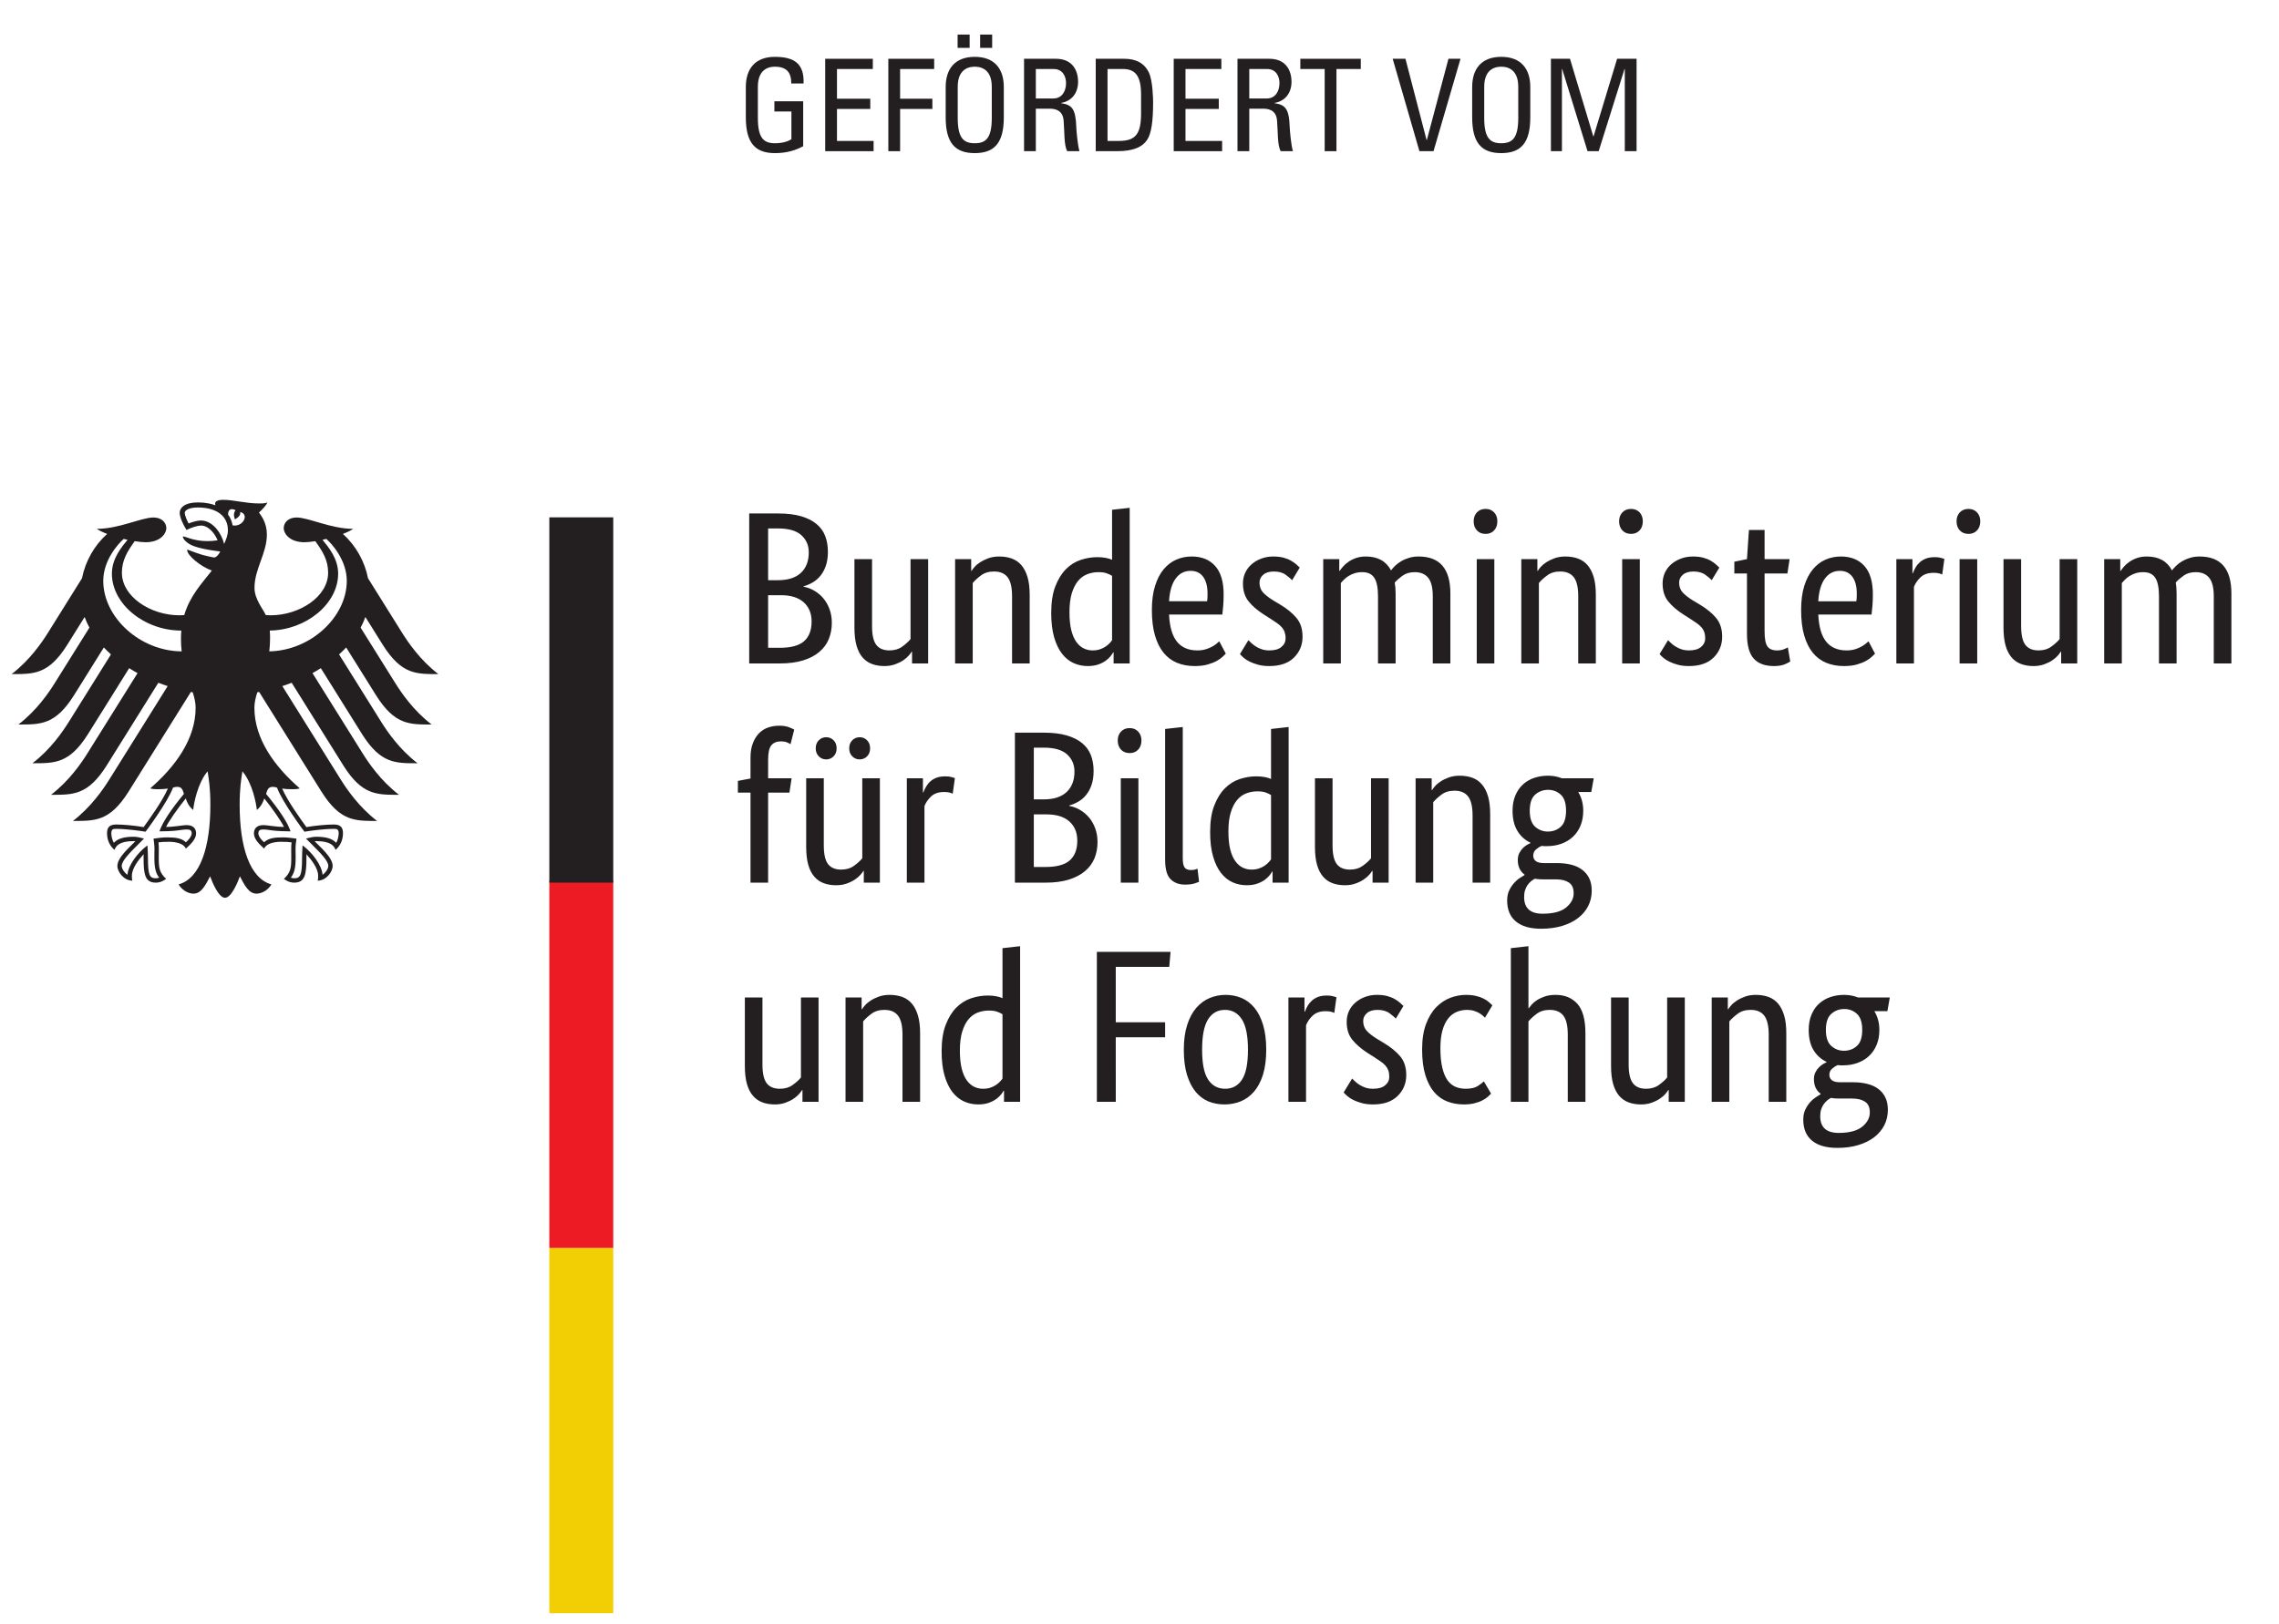 <?xml version="1.0" encoding="UTF-8" standalone="no"?>
<!-- Created with Inkscape (http://www.inkscape.org/) -->

<svg
   width="54.511mm"
   height="38.859mm"
   viewBox="0 0 54.511 38.859"
   version="1.1"
   id="svg1402"
   xml:space="preserve"
   inkscape:version="1.2.2 (b0a8486, 2022-12-01)"
   sodipodi:docname="bmbf-sponsor-logo_de.svg"
   xmlns:inkscape="http://www.inkscape.org/namespaces/inkscape"
   xmlns:sodipodi="http://sodipodi.sourceforge.net/DTD/sodipodi-0.dtd"
   xmlns="http://www.w3.org/2000/svg"
   xmlns:svg="http://www.w3.org/2000/svg"><sodipodi:namedview
     id="namedview1404"
     pagecolor="#ffffff"
     bordercolor="#000000"
     borderopacity="0.25"
     inkscape:showpageshadow="2"
     inkscape:pageopacity="0.0"
     inkscape:pagecheckerboard="0"
     inkscape:deskcolor="#d1d1d1"
     inkscape:document-units="mm"
     showgrid="false"
     inkscape:lockguides="false"
     inkscape:zoom="4.9070375"
     inkscape:cx="113.40855"
     inkscape:cy="67.556035"
     inkscape:window-width="2515"
     inkscape:window-height="1387"
     inkscape:window-x="45"
     inkscape:window-y="25"
     inkscape:window-maximized="1"
     inkscape:current-layer="svg1402" /><defs
     id="defs1399" /><g
     inkscape:label="Ebene 1"
     inkscape:groupmode="layer"
     id="layer1"
     transform="translate(-229.598,-8.789)" /><g
     id="g1533"
     transform="matrix(0.035,0,0,-0.035,-9.598,49.211)"><path
       d="m 1546.86,702.012 c 0,5.156 -1.22,8.808 -3.65,10.984 -2.43,2.188 -5.26,3.281 -8.55,3.281 -3.46,0 -6.46,-1.093 -8.91,-3.281 -2.48,-2.176 -3.72,-5.828 -3.72,-10.984 0,-5.157 1.24,-8.828 3.72,-10.996 2.45,-2.2 5.35,-3.274 8.61,-3.274 3.47,0 6.42,1.074 8.85,3.274 2.43,2.168 3.65,5.839 3.65,10.996 z m -15.91,-46.938 c -2.1,0 -3.91,0.141 -5.5,0.434 -0.9,-0.481 -1.78,-1.074 -2.6,-1.778 -0.85,-0.703 -1.6,-1.542 -2.3,-2.531 -0.71,-0.976 -1.27,-2.168 -1.72,-3.484 -0.45,-1.352 -0.67,-2.91 -0.67,-4.676 0,-7.648 4.2,-11.461 12.64,-11.461 7.24,0 12.56,1.434 16.06,4.25 3.44,2.82 5.19,6.063 5.19,9.727 0,3.457 -1.07,5.91 -3.29,7.363 -2.18,1.437 -5.08,2.156 -8.76,2.156 z m 33.12,59.719 h -8.91 c 2.28,-3.77 3.41,-8.016 3.41,-12.781 0,-3.782 -0.6,-7.16 -1.84,-10.188 -1.25,-3.027 -2.98,-5.578 -5.2,-7.644 -2.24,-2.102 -4.86,-3.672 -7.88,-4.758 -3.01,-1.094 -6.26,-1.649 -9.73,-1.649 -0.7,0 -1.34,0 -1.94,0 -0.6,0 -1.23,0.067 -1.91,0.172 -1.22,-0.523 -2.44,-1.297 -3.73,-2.398 -1.28,-1.074 -1.93,-2.512 -1.93,-4.289 0,-1.492 0.56,-2.688 1.7,-3.66 1.14,-0.91 3,-1.399 5.58,-1.399 h 9.05 c 3.37,0 6.51,-0.34 9.37,-1.054 2.87,-0.665 5.37,-1.766 7.52,-3.321 2.12,-1.531 3.78,-3.484 4.96,-5.859 1.19,-2.395 1.8,-5.266 1.8,-8.621 0,-3.864 -0.83,-7.383 -2.45,-10.555 -1.65,-3.18 -3.95,-5.879 -6.92,-8.187 -2.97,-2.25 -6.58,-4.051 -10.85,-5.34 -4.27,-1.282 -9.01,-1.922 -14.25,-1.922 -7.64,0 -13.44,1.672 -17.4,4.988 -3.97,3.293 -5.94,8.07 -5.94,14.313 0,2.668 0.46,4.992 1.4,6.918 0.93,1.929 2.06,3.613 3.35,5.054 1.28,1.45 2.61,2.571 3.93,3.418 1.34,0.824 2.41,1.528 3.19,1.996 v 0.313 c -3.07,2.273 -4.59,5.586 -4.59,9.949 0,1.875 0.36,3.508 1.12,4.902 0.73,1.379 1.58,2.5 2.52,3.411 0.93,0.886 1.88,1.609 2.82,2.156 0.95,0.539 1.66,0.918 2.14,1.101 v 0.305 c -3.65,1.68 -6.59,4.336 -8.84,7.941 -2.21,3.614 -3.33,8.25 -3.33,13.907 0,3.965 0.65,7.461 1.94,10.468 1.28,3.028 3,5.536 5.19,7.508 2.2,1.973 4.74,3.457 7.66,4.453 2.92,0.989 6.07,1.497 9.41,1.497 3.41,0 6.56,-0.61 9.51,-1.782 h 21.71 z m -81.11,-61.953 v 45.906 c 0,6.035 -1.04,10.371 -3.05,13 -2.03,2.625 -5.12,3.938 -9.28,3.938 -3.58,0 -6.55,-0.891 -8.93,-2.688 -2.38,-1.777 -4.25,-3.508 -5.66,-5.195 V 652.84 H 1444 v 71.316 h 11.01 v -8.035 h 0.31 c 0.28,0.606 0.93,1.465 1.94,2.598 0.96,1.152 2.27,2.234 3.85,3.269 1.6,1.047 3.46,1.965 5.65,2.754 2.18,0.805 4.66,1.196 7.43,1.196 3.17,0 6.04,-0.481 8.62,-1.411 2.57,-0.945 4.75,-2.468 6.55,-4.539 1.75,-2.082 3.15,-4.785 4.15,-8.105 0.98,-3.313 1.47,-7.403 1.47,-12.266 V 652.84 Z m -57.35,0 h -10.99 v 8.019 h -0.32 c -0.3,-0.586 -0.94,-1.464 -1.93,-2.589 -0.98,-1.161 -2.24,-2.239 -3.8,-3.274 -1.53,-1.043 -3.37,-1.969 -5.57,-2.754 -2.17,-0.797 -4.6,-1.199 -7.27,-1.199 -3.18,0 -6,0.469 -8.55,1.426 -2.51,0.949 -4.7,2.453 -6.47,4.531 -1.76,2.09 -3.13,4.777 -4.08,8.074 -0.95,3.324 -1.41,7.406 -1.41,12.258 v 46.824 h 12.03 V 678.23 c 0,-5.957 0.98,-10.164 2.9,-12.683 1.94,-2.52 4.95,-3.789 8.99,-3.789 3.48,0 6.41,0.855 8.77,2.597 2.38,1.727 4.27,3.407 5.64,5.106 v 54.695 h 12.06 z m -79.97,0 v 45.906 c 0,6.035 -1,10.371 -3.02,13 -2.05,2.625 -5.15,3.938 -9.3,3.938 -3.57,0 -6.52,-0.891 -8.93,-2.688 -2.35,-1.777 -4.23,-3.508 -5.63,-5.195 V 652.84 h -12.03 v 105.039 l 12.03,1.34 v -42.356 h 0.29 c 0.41,0.598 1.03,1.399 1.88,2.383 0.83,0.988 1.99,1.984 3.46,2.957 1.5,0.996 3.32,1.867 5.43,2.617 2.15,0.754 4.64,1.118 7.52,1.118 6.24,0 11.19,-2.036 14.85,-6.094 3.67,-4.082 5.51,-10.813 5.51,-20.227 V 652.84 Z m -56.6,57.48 c -0.28,0.293 -0.76,0.762 -1.4,1.36 -0.64,0.574 -1.46,1.179 -2.46,1.765 -1,0.586 -2.17,1.125 -3.58,1.563 -1.37,0.437 -2.96,0.676 -4.73,0.676 -2.59,0 -4.99,-0.481 -7.2,-1.407 -2.24,-0.949 -4.18,-2.461 -5.81,-4.543 -1.64,-2.089 -2.92,-4.773 -3.87,-8.093 -0.94,-3.332 -1.4,-7.356 -1.4,-12.114 0,-5.25 0.41,-9.668 1.26,-13.211 0.83,-3.574 2.01,-6.425 3.49,-8.574 1.47,-2.109 3.29,-3.633 5.42,-4.582 2.14,-0.926 4.47,-1.402 7.05,-1.402 3.68,0 6.47,0.625 8.4,1.914 1.93,1.289 3.31,2.344 4.09,3.133 l 4.89,-8.34 c -0.48,-0.586 -1.21,-1.309 -2.15,-2.149 -0.92,-0.832 -2.13,-1.648 -3.64,-2.429 -1.47,-0.801 -3.29,-1.465 -5.41,-2.016 -2.14,-0.547 -4.6,-0.828 -7.35,-0.828 -3.99,0 -7.69,0.645 -11.14,1.941 -3.48,1.282 -6.5,3.403 -9.09,6.379 -2.56,2.981 -4.59,6.836 -6.06,11.575 -1.49,4.753 -2.26,10.664 -2.26,17.671 0,6.868 0.9,12.649 2.68,17.407 1.8,4.754 4.12,8.601 6.99,11.531 2.87,2.898 6.08,5.039 9.57,6.379 3.55,1.328 7.09,2.012 10.63,2.012 2.68,0 5.04,-0.254 7.07,-0.754 2.03,-0.489 3.75,-1.114 5.19,-1.856 1.47,-0.742 2.63,-1.531 3.57,-2.375 0.94,-0.84 1.71,-1.558 2.31,-2.156 z m -60.91,-0.586 c -0.8,0.879 -2.21,2.11 -4.31,3.645 -2.07,1.543 -4.82,2.305 -8.17,2.305 -3.18,0 -5.6,-0.743 -7.3,-2.239 -1.66,-1.472 -2.52,-3.261 -2.52,-5.34 0,-2.675 0.78,-4.882 2.31,-6.613 1.55,-1.75 3.88,-3.586 7.06,-5.566 l 4.45,-2.696 c 4.85,-2.863 8.67,-5.964 11.46,-9.265 2.76,-3.32 4.15,-7.602 4.15,-12.856 0,-5.632 -1.96,-10.398 -5.88,-14.273 -3.9,-3.852 -9.54,-5.793 -16.86,-5.793 -2.85,0 -5.4,0.305 -7.56,0.898 -2.2,0.606 -4.08,1.282 -5.72,2.082 -1.64,0.79 -3.01,1.668 -4.1,2.606 -1.09,0.957 -1.99,1.789 -2.67,2.598 l 5.8,9.503 c 0.58,-0.597 1.31,-1.289 2.15,-2.062 0.83,-0.809 1.86,-1.594 3.05,-2.313 1.18,-0.746 2.53,-1.359 4,-1.867 1.48,-0.508 3.23,-0.73 5.19,-0.73 3.58,0 6.3,0.769 8.19,2.371 1.89,1.57 2.81,3.484 2.81,5.793 0,1.668 -0.22,3.133 -0.66,4.383 -0.45,1.222 -1.12,2.343 -2,3.332 -0.87,0.984 -2,1.941 -3.28,2.82 -1.27,0.898 -2.76,1.875 -4.46,2.969 l -4.45,2.82 c -4.45,2.895 -7.93,5.902 -10.47,9.074 -2.54,3.172 -3.78,7.227 -3.78,12.188 0,2.676 0.51,5.129 1.55,7.363 1.04,2.207 2.49,4.152 4.38,5.789 1.88,1.645 4.08,2.922 6.61,3.867 2.53,0.93 5.22,1.411 8.1,1.411 2.77,0 5.15,-0.278 7.12,-0.825 2,-0.535 3.7,-1.238 5.14,-2.078 1.43,-0.847 2.62,-1.687 3.58,-2.539 0.92,-0.82 1.68,-1.562 2.29,-2.148 z m -42.05,3.868 c -0.3,0.195 -0.93,0.429 -1.93,0.753 -1.01,0.282 -2.34,0.438 -4.02,0.438 -3.75,0 -6.71,-1.023 -8.83,-3.047 -2.14,-2.031 -3.64,-4.238 -4.53,-6.609 V 652.84 h -12.04 v 71.316 h 10.98 v -9.676 h 0.31 c 0.49,1.399 1.12,2.754 1.93,4.09 0.79,1.34 1.79,2.539 2.96,3.559 1.21,1.055 2.61,1.875 4.24,2.469 1.64,0.586 3.59,0.898 5.89,0.898 1.66,0 3.04,-0.168 4.09,-0.461 1.03,-0.293 1.82,-0.535 2.43,-0.73 z m -59,-25.118 c 0,9.512 -1.38,16.418 -4.16,20.723 -2.76,4.316 -6.64,6.477 -11.58,6.477 -4.95,0 -8.8,-2.161 -11.53,-6.477 -2.72,-4.305 -4.07,-11.211 -4.07,-20.723 0,-9.511 1.37,-16.347 4.15,-20.488 2.78,-4.16 6.65,-6.238 11.6,-6.238 4.95,0 8.78,2.078 11.5,6.238 2.73,4.141 4.09,10.977 4.09,20.488 z m -43.83,0 c 0,6.543 0.77,12.188 2.31,16.946 1.52,4.754 3.61,8.64 6.23,11.648 2.63,3.035 5.65,5.266 9.08,6.692 3.41,1.433 7.05,2.168 10.91,2.168 3.96,0 7.63,-0.735 11,-2.168 3.36,-1.426 6.29,-3.657 8.76,-6.692 2.48,-3.008 4.45,-6.894 5.88,-11.648 1.43,-4.758 2.15,-10.403 2.15,-16.946 0,-6.64 -0.74,-12.343 -2.23,-17.089 -1.49,-4.727 -3.54,-8.614 -6.17,-11.653 -2.62,-3.023 -5.68,-5.222 -9.13,-6.621 -3.47,-1.363 -7.14,-2.078 -11,-2.078 -3.96,0 -7.63,0.715 -11,2.078 -3.37,1.399 -6.28,3.598 -8.77,6.621 -2.46,3.039 -4.42,6.887 -5.86,11.582 -1.44,4.692 -2.16,10.422 -2.16,17.16 z m -59.43,-35.644 v 102.519 h 50.36 l -0.88,-10.254 h -36.56 v -37.902 h 33.73 v -10.254 h -33.73 V 652.84 Z m -77.863,8.918 c 1.875,0 3.57,0.222 5.055,0.73 1.488,0.508 2.777,1.121 3.859,1.867 1.09,0.719 2.008,1.504 2.762,2.313 0.73,0.773 1.312,1.465 1.699,2.062 v 43.985 c -1.09,0.683 -2.352,1.269 -3.789,1.765 -1.438,0.508 -3.246,0.743 -5.426,0.743 -2.769,0 -5.367,-0.45 -7.804,-1.407 -2.418,-0.937 -4.524,-2.5 -6.317,-4.668 -1.777,-2.187 -3.18,-5.007 -4.226,-8.476 -1.04,-3.457 -1.559,-7.734 -1.559,-12.781 0,-4.953 0.418,-9.082 1.266,-12.422 0.843,-3.313 2,-5.981 3.488,-8 1.488,-2.024 3.172,-3.477 5.051,-4.375 1.879,-0.891 3.863,-1.336 5.941,-1.336 z m -28.23,25.683 c 0,7.227 0.941,13.282 2.832,18.133 1.879,4.864 4.304,8.781 7.277,11.731 2.965,2.968 6.34,5.086 10.098,6.316 3.765,1.25 7.531,1.875 11.3,1.875 2.27,0 4.258,-0.183 5.938,-0.535 1.687,-0.332 3.07,-0.766 4.16,-1.27 v 34.188 l 12.039,1.34 V 652.84 h -11.004 v 7.566 h -0.301 c -0.285,-0.593 -0.824,-1.402 -1.625,-2.461 -0.789,-1.035 -1.878,-2.066 -3.269,-3.113 -1.383,-1.035 -3.121,-1.914 -5.199,-2.676 -2.086,-0.742 -4.508,-1.113 -7.282,-1.113 -3.367,0 -6.558,0.676 -9.589,2.023 -3.012,1.344 -5.664,3.465 -7.946,6.375 -2.273,2.918 -4.086,6.692 -5.414,11.289 -1.344,4.61 -2.015,10.176 -2.015,16.711 z M 890.992,652.84 v 45.906 c 0,6.035 -1.019,10.371 -3.054,13 -2.036,2.625 -5.125,3.938 -9.293,3.938 -3.555,0 -6.528,-0.891 -8.911,-2.688 -2.367,-1.777 -4.254,-3.508 -5.636,-5.195 V 652.84 h -12.035 v 71.316 h 10.984 v -8.035 h 0.297 c 0.293,0.606 0.937,1.465 1.929,2.598 0.989,1.152 2.286,2.234 3.864,3.269 1.586,1.047 3.465,1.965 5.66,2.754 2.168,0.805 4.637,1.196 7.414,1.196 3.176,0 6.051,-0.481 8.625,-1.411 2.578,-0.945 4.746,-2.468 6.531,-4.539 1.789,-2.082 3.168,-4.785 4.16,-8.105 0.996,-3.313 1.496,-7.403 1.496,-12.266 V 652.84 Z m -57.371,0 h -10.992 v 8.019 h -0.289 c -0.305,-0.586 -0.949,-1.464 -1.93,-2.589 -1,-1.161 -2.262,-2.239 -3.793,-3.274 -1.539,-1.043 -3.398,-1.969 -5.57,-2.754 -2.184,-0.797 -4.606,-1.199 -7.281,-1.199 -3.168,0 -6.024,0.469 -8.551,1.426 -2.52,0.949 -4.684,2.453 -6.449,4.531 -1.793,2.09 -3.157,4.777 -4.094,8.074 -0.949,3.324 -1.41,7.406 -1.41,12.258 v 46.824 h 12.031 V 678.23 c 0,-5.957 0.961,-10.164 2.891,-12.683 1.937,-2.52 4.925,-3.789 9,-3.789 3.457,0 6.39,0.855 8.757,2.597 2.395,1.727 4.262,3.407 5.653,5.106 v 54.695 h 12.027 z m 510.839,199.004 c 0,5.152 -1.22,8.824 -3.64,10.996 -2.41,2.18 -5.27,3.262 -8.54,3.262 -3.47,0 -6.44,-1.082 -8.91,-3.262 -2.46,-2.172 -3.72,-5.844 -3.72,-10.996 0,-5.149 1.26,-8.817 3.72,-10.996 2.47,-2.176 5.35,-3.262 8.62,-3.262 3.46,0 6.42,1.086 8.83,3.262 2.42,2.179 3.64,5.847 3.64,10.996 z m -15.9,-46.942 c -2.07,0 -3.9,0.133 -5.49,0.438 -0.88,-0.508 -1.76,-1.082 -2.59,-1.777 -0.85,-0.711 -1.62,-1.551 -2.33,-2.532 -0.68,-0.984 -1.24,-2.144 -1.69,-3.496 -0.45,-1.324 -0.66,-2.898 -0.66,-4.676 0,-7.625 4.21,-11.445 12.62,-11.445 7.24,0 12.6,1.414 16.04,4.231 3.48,2.82 5.2,6.074 5.2,9.734 0,3.484 -1.08,5.918 -3.26,7.355 -2.18,1.434 -5.09,2.168 -8.77,2.168 z m 33.14,59.727 h -8.92 c 2.29,-3.77 3.43,-8.024 3.43,-12.785 0,-3.77 -0.61,-7.156 -1.85,-10.176 -1.23,-3.027 -2.97,-5.566 -5.2,-7.656 -2.25,-2.078 -4.87,-3.672 -7.88,-4.754 -3.02,-1.098 -6.28,-1.633 -9.73,-1.633 -0.69,0 -1.35,0 -1.95,0 -0.59,0 -1.23,0.059 -1.91,0.156 -1.2,-0.508 -2.44,-1.289 -3.74,-2.383 -1.27,-1.093 -1.91,-2.531 -1.91,-4.316 0,-1.484 0.57,-2.684 1.7,-3.641 1.14,-0.918 3.02,-1.41 5.58,-1.41 h 9.06 c 3.36,0 6.46,-0.347 9.36,-1.035 2.87,-0.699 5.39,-1.805 7.48,-3.34 2.14,-1.531 3.81,-3.496 5,-5.867 1.19,-2.391 1.79,-5.242 1.79,-8.621 0,-3.867 -0.83,-7.387 -2.46,-10.559 -1.64,-3.164 -3.93,-5.886 -6.91,-8.164 -2.98,-2.285 -6.59,-4.074 -10.84,-5.359 -4.28,-1.27 -9.03,-1.934 -14.27,-1.934 -7.63,0 -13.43,1.661 -17.38,4.989 -3.97,3.32 -5.94,8.093 -5.94,14.343 0,2.661 0.47,4.973 1.4,6.907 0.94,1.933 2.06,3.613 3.35,5.05 1.28,1.446 2.59,2.579 3.93,3.418 1.34,0.836 2.41,1.512 3.2,1.993 v 0.308 c -3.08,2.278 -4.61,5.61 -4.61,9.961 0,1.887 0.37,3.508 1.12,4.906 0.74,1.383 1.57,2.508 2.51,3.418 0.94,0.887 1.9,1.61 2.84,2.149 0.94,0.535 1.66,0.918 2.16,1.109 v 0.293 c -3.67,1.692 -6.63,4.348 -8.84,7.961 -2.24,3.613 -3.37,8.242 -3.37,13.887 0,3.969 0.66,7.457 1.94,10.476 1.29,3.02 3.03,5.524 5.2,7.512 2.2,1.977 4.73,3.461 7.67,4.457 2.91,0.984 6.06,1.481 9.44,1.481 3.36,0 6.53,-0.594 9.49,-1.786 h 21.72 z m -81.12,-61.965 v 45.906 c 0,6.047 -1.01,10.387 -3.07,13.008 -2,2.629 -5.09,3.938 -9.25,3.938 -3.58,0 -6.56,-0.887 -8.91,-2.676 -2.4,-1.777 -4.29,-3.512 -5.66,-5.203 v -54.973 h -12.04 v 71.32 h 10.99 v -8.031 h 0.31 c 0.28,0.61 0.93,1.473 1.91,2.613 0.99,1.145 2.29,2.219 3.89,3.27 1.56,1.031 3.45,1.961 5.63,2.746 2.18,0.797 4.66,1.188 7.43,1.188 3.18,0 6.04,-0.473 8.63,-1.411 2.57,-0.949 4.74,-2.449 6.51,-4.527 1.81,-2.078 3.2,-4.789 4.17,-8.098 0.99,-3.324 1.49,-7.414 1.49,-12.261 v -46.809 z m -57.36,0 h -10.99 v 8.02 h -0.31 c -0.3,-0.586 -0.94,-1.457 -1.92,-2.598 -1,-1.137 -2.27,-2.227 -3.79,-3.273 -1.53,-1.028 -3.4,-1.961 -5.58,-2.743 -2.17,-0.8 -4.59,-1.183 -7.28,-1.183 -3.16,0 -6,0.461 -8.53,1.418 -2.53,0.925 -4.69,2.429 -6.46,4.519 -1.8,2.078 -3.15,4.778 -4.09,8.098 -0.94,3.316 -1.41,7.398 -1.41,12.254 v 46.808 h 12.03 v -45.91 c 0,-5.945 0.96,-10.183 2.89,-12.707 1.94,-2.515 4.92,-3.789 9,-3.789 3.47,0 6.36,0.871 8.77,2.602 2.36,1.718 4.26,3.433 5.63,5.125 v 54.679 h 12.04 z m -93.76,8.914 c 1.89,0 3.58,0.258 5.06,0.742 1.49,0.493 2.77,1.125 3.86,1.86 1.09,0.742 2.01,1.504 2.75,2.312 0.75,0.789 1.32,1.477 1.72,2.071 v 43.988 c -1.08,0.679 -2.36,1.289 -3.8,1.785 -1.43,0.492 -3.25,0.73 -5.42,0.73 -2.79,0 -5.38,-0.457 -7.8,-1.406 -2.44,-0.953 -4.54,-2.504 -6.32,-4.683 -1.78,-2.172 -3.2,-5.004 -4.23,-8.461 -1.06,-3.477 -1.56,-7.735 -1.56,-12.782 0,-4.953 0.41,-9.101 1.25,-12.414 0.84,-3.308 2.01,-5.984 3.51,-8.015 1.48,-2.032 3.17,-3.496 5.04,-4.387 1.88,-0.891 3.86,-1.34 5.94,-1.34 z m -28.23,25.703 c 0,7.231 0.94,13.285 2.83,18.137 1.88,4.848 4.3,8.77 7.28,11.734 2.96,2.973 6.33,5.082 10.09,6.317 3.78,1.23 7.54,1.855 11.3,1.855 2.29,0 4.27,-0.172 5.95,-0.515 1.68,-0.352 3.09,-0.774 4.17,-1.27 v 34.176 l 12.02,1.34 V 802.664 h -10.99 v 7.59 h -0.3 c -0.28,-0.617 -0.83,-1.418 -1.63,-2.473 -0.8,-1.035 -1.88,-2.07 -3.27,-3.125 -1.39,-1.023 -3.13,-1.922 -5.21,-2.668 -2.07,-0.742 -4.5,-1.101 -7.28,-1.101 -3.37,0 -6.56,0.644 -9.58,1.992 -3.02,1.348 -5.68,3.469 -7.95,6.398 -2.27,2.918 -4.09,6.676 -5.42,11.289 -1.34,4.61 -2.01,10.172 -2.01,16.715 z m -18.71,-17.976 c 0,-2.969 0.41,-5.059 1.25,-6.25 0.83,-1.172 2.3,-1.77 4.39,-1.77 1.08,0 2.01,0.102 2.75,0.293 0.74,0.207 1.31,0.402 1.69,0.598 l 1.06,-8.926 c -0.59,-0.281 -1.69,-0.684 -3.26,-1.18 -1.59,-0.5 -3.73,-0.746 -6.41,-0.746 -4.06,0 -7.32,1.242 -9.81,3.711 -2.47,2.473 -3.71,6.899 -3.71,13.235 v 89.445 l 12.05,1.34 z m -36.27,71.925 c -2.47,0 -4.45,0.782 -5.94,2.368 -1.49,1.59 -2.23,3.672 -2.23,6.254 0,2.461 0.74,4.496 2.23,6.089 1.49,1.579 3.47,2.372 5.94,2.372 2.38,0 4.31,-0.793 5.8,-2.372 1.49,-1.593 2.23,-3.628 2.23,-6.089 0,-2.582 -0.74,-4.664 -2.23,-6.254 -1.49,-1.586 -3.42,-2.368 -5.8,-2.368 z m 5.95,-88.566 h -12.04 v 71.32 h 12.04 z m -41.76,28.672 c 0,5.559 -1.8,9.934 -5.42,13.152 -3.61,3.227 -8.79,4.828 -15.528,4.828 h -8.765 v -35.949 h 8.027 c 7.625,0 13.146,1.504 16.556,4.524 3.43,3.015 5.13,7.507 5.13,13.445 z m -1.93,47.258 c 0,4.75 -1.68,8.664 -5.04,11.73 -3.38,3.086 -8.673,4.617 -15.907,4.617 h -6.836 V 859.57 h 6.699 c 6.914,0 12.164,1.692 15.744,5.059 3.57,3.367 5.34,8.019 5.34,13.965 z m 13.08,0.449 c 0,-3.57 -0.45,-6.691 -1.33,-9.363 -0.89,-2.676 -2.12,-4.985 -3.65,-6.914 -1.53,-1.938 -3.32,-3.496 -5.35,-4.672 -2.03,-1.199 -4.14,-2.086 -6.31,-2.676 v -0.309 c 2.67,-0.492 5.18,-1.429 7.5,-2.816 2.34,-1.395 4.36,-3.125 6.09,-5.203 1.74,-2.07 3.13,-4.531 4.17,-7.363 1.04,-2.825 1.55,-5.911 1.55,-9.289 0,-4.051 -0.69,-7.762 -2.07,-11.133 -1.4,-3.379 -3.55,-6.289 -6.47,-8.758 -2.92,-2.481 -6.61,-4.414 -11.07,-5.813 -4.45,-1.375 -9.752,-2.07 -15.896,-2.07 h -20.945 v 102.524 h 19.754 c 6.042,0 11.214,-0.61 15.527,-1.844 4.31,-1.254 7.86,-3.016 10.63,-5.278 2.76,-2.281 4.78,-5.039 6.02,-8.253 1.23,-3.223 1.85,-6.813 1.85,-10.77 z m -96.281,-15.605 c -0.297,0.199 -0.95,0.453 -1.93,0.75 -0.992,0.289 -2.332,0.441 -4.016,0.441 -3.765,0 -6.711,-1.012 -8.84,-3.051 -2.14,-2.035 -3.644,-4.23 -4.531,-6.609 v -52.305 h -12.043 v 71.32 h 11 v -9.648 h 0.305 c 0.484,1.379 1.133,2.742 1.93,4.074 0.796,1.344 1.777,2.535 2.961,3.57 1.199,1.047 2.605,1.868 4.234,2.458 1.637,0.589 3.594,0.886 5.875,0.886 1.684,0 3.051,-0.148 4.086,-0.441 1.043,-0.301 1.855,-0.543 2.453,-0.742 z m -56.461,31.05 c 0,-2.285 -0.703,-4.109 -2.075,-5.496 -1.39,-1.383 -3.085,-2.086 -5.058,-2.086 -1.988,0 -3.664,0.703 -5.055,2.086 -1.387,1.387 -2.09,3.211 -2.09,5.496 0,2.289 0.703,4.121 2.09,5.5 1.391,1.387 3.067,2.082 5.055,2.082 1.973,0 3.668,-0.695 5.058,-2.082 1.372,-1.379 2.075,-3.211 2.075,-5.5 z m -22.879,0 c 0,-2.285 -0.699,-4.109 -2.086,-5.496 -1.387,-1.383 -3.067,-2.086 -5.055,-2.086 -1.98,0 -3.668,0.703 -5.051,2.086 -1.379,1.387 -2.089,3.211 -2.089,5.496 0,2.289 0.71,4.121 2.089,5.5 1.383,1.387 3.071,2.082 5.051,2.082 1.988,0 3.668,-0.695 5.055,-2.082 1.387,-1.379 2.086,-3.211 2.086,-5.5 z m 29.558,-91.824 h -10.992 v 8.02 h -0.293 c -0.312,-0.586 -0.945,-1.457 -1.937,-2.598 -0.992,-1.137 -2.246,-2.227 -3.793,-3.273 -1.524,-1.028 -3.391,-1.961 -5.567,-2.743 -2.179,-0.8 -4.609,-1.183 -7.285,-1.183 -3.164,0 -6.019,0.461 -8.535,1.418 -2.523,0.925 -4.68,2.429 -6.465,4.519 -1.789,2.078 -3.156,4.778 -4.094,8.098 -0.925,3.316 -1.398,7.398 -1.398,12.254 v 46.808 h 12.035 v -45.91 c 0,-5.945 0.957,-10.183 2.891,-12.707 1.933,-2.515 4.926,-3.789 8.984,-3.789 3.465,0 6.395,0.871 8.766,2.602 2.383,1.718 4.265,3.433 5.652,5.125 v 54.679 h 12.031 z m -61.812,61.524 h -14.559 v -61.524 h -12.039 v 61.524 h -8.621 v 8.023 l 8.621,1.637 v 14.257 c 0,3.856 0.543,7.176 1.649,9.961 1.078,2.762 2.511,5.047 4.297,6.821 1.785,1.793 3.867,3.082 6.246,3.871 2.375,0.797 4.906,1.183 7.578,1.183 2.57,0 4.75,-0.343 6.531,-1.043 1.785,-0.683 2.969,-1.238 3.57,-1.625 l -2.523,-9.96 c -0.602,0.39 -1.442,0.82 -2.531,1.273 -1.082,0.43 -2.426,0.66 -4.008,0.66 -2.871,0 -5.055,-0.894 -6.543,-2.668 -1.488,-1.789 -2.227,-5.055 -2.227,-9.816 v -12.778 h 16.047 z m 935.945,88.316 v 45.918 c 0,5.838 -0.84,10.038 -2.53,12.618 -1.67,2.58 -4.42,3.87 -8.17,3.87 -1.98,0 -3.74,-0.25 -5.29,-0.75 -1.52,-0.49 -2.86,-1.11 -4.06,-1.85 -1.21,-0.74 -2.24,-1.56 -3.13,-2.45 -0.88,-0.9 -1.63,-1.68 -2.22,-2.39 v -54.966 h -12.05 v 71.316 h 10.99 v -8.02 h 0.32 c 0.48,0.79 1.24,1.75 2.21,2.9 1,1.14 2.24,2.22 3.72,3.27 1.49,1.04 3.24,1.91 5.2,2.6 1.99,0.69 4.2,1.04 6.7,1.04 8.11,0 13.86,-3.16 17.22,-9.51 0.69,0.98 1.64,2.04 2.85,3.2 1.16,1.13 2.55,2.17 4.13,3.11 1.6,0.94 3.39,1.71 5.36,2.29 1.98,0.62 4.17,0.91 6.55,0.91 14.45,0 21.69,-8.42 21.69,-25.25 v -47.856 h -12.04 v 45.918 c 0,5.838 -1.05,10.038 -3.12,12.618 -2.08,2.58 -5.14,3.87 -9.22,3.87 -3.36,0 -6.16,-0.82 -8.38,-2.45 -2.25,-1.64 -4.01,-3.2 -5.28,-4.68 0.19,-1.11 0.35,-2.25 0.44,-3.5 0.1,-1.24 0.15,-2.55 0.15,-3.92 v -47.856 z m -55.86,0 h -10.99 v 8.023 h -0.31 c -0.29,-0.593 -0.95,-1.461 -1.91,-2.597 -1,-1.149 -2.27,-2.231 -3.81,-3.282 -1.54,-1.031 -3.38,-1.945 -5.57,-2.742 -2.19,-0.789 -4.61,-1.191 -7.26,-1.191 -3.19,0 -6.04,0.48 -8.58,1.418 -2.52,0.937 -4.67,2.445 -6.46,4.523 -1.76,2.086 -3.14,4.778 -4.1,8.11 -0.9,3.312 -1.4,7.394 -1.4,12.25 v 46.804 h 12.04 v -45.914 c 0,-5.941 0.98,-10.183 2.9,-12.699 1.93,-2.527 4.93,-3.797 8.99,-3.797 3.48,0 6.39,0.863 8.76,2.613 2.4,1.727 4.27,3.43 5.66,5.129 v 54.668 h 12.04 z m -74.28,88.556 c -2.5,0 -4.47,0.79 -5.98,2.38 -1.48,1.58 -2.22,3.65 -2.22,6.23 0,2.48 0.74,4.51 2.22,6.1 1.51,1.58 3.48,2.37 5.98,2.37 2.36,0 4.29,-0.79 5.79,-2.37 1.49,-1.59 2.22,-3.62 2.22,-6.1 0,-2.58 -0.73,-4.65 -2.22,-6.23 -1.5,-1.59 -3.43,-2.38 -5.79,-2.38 z m 5.93,-88.556 h -12.05 v 71.316 h 12.05 z m -23.93,60.776 c -0.29,0.19 -0.94,0.43 -1.91,0.73 -1.02,0.31 -2.35,0.45 -4.02,0.45 -3.76,0 -6.72,-1.02 -8.85,-3.04 -2.13,-2.03 -3.64,-4.24 -4.53,-6.61 v -52.306 h -12.03 v 71.316 h 10.99 v -9.66 h 0.28 c 0.51,1.39 1.15,2.76 1.95,4.09 0.78,1.34 1.79,2.52 2.97,3.57 1.21,1.03 2.6,1.85 4.23,2.45 1.64,0.59 3.6,0.89 5.87,0.89 1.69,0 3.05,-0.14 4.09,-0.46 1.03,-0.28 1.85,-0.54 2.44,-0.72 z m -69.98,2.52 c -4.25,0 -7.67,-1.79 -10.24,-5.35 -2.59,-3.56 -4.08,-8.72 -4.48,-15.446 h 26.01 c 0.1,0.492 0.19,1.207 0.24,2.148 0.04,0.946 0.07,1.953 0.07,3.048 0,4.95 -1,8.79 -2.99,11.52 -1.99,2.72 -4.86,4.08 -8.61,4.08 z m 22.59,-16.05 c 0,-3.078 -0.11,-5.719 -0.31,-7.953 -0.19,-2.219 -0.4,-4.184 -0.59,-5.856 h -36.41 c 0.4,-8.421 2.2,-14.621 5.44,-18.582 3.22,-3.957 7.85,-5.949 13.88,-5.949 2.07,0 3.97,0.254 5.66,0.746 1.68,0.492 3.11,1.094 4.37,1.789 1.23,0.684 2.3,1.379 3.12,2.082 0.85,0.684 1.47,1.243 1.87,1.625 l 4.45,-8.461 c -0.5,-0.5 -1.25,-1.214 -2.23,-2.164 -0.98,-0.929 -2.33,-1.875 -4.02,-2.816 -1.67,-0.941 -3.75,-1.758 -6.22,-2.453 -2.48,-0.692 -5.41,-1.043 -8.78,-1.043 -4.44,0 -8.47,0.738 -12.1,2.23 -3.62,1.489 -6.68,3.789 -9.22,6.907 -2.52,3.121 -4.49,7.086 -5.87,11.894 -1.39,4.805 -2.07,10.567 -2.07,17.305 0,6.344 0.7,11.819 2.14,16.429 1.44,4.59 3.4,8.39 5.88,11.36 2.48,2.97 5.33,5.18 8.61,6.61 3.26,1.44 6.8,2.16 10.56,2.16 6.82,0 12.18,-2.16 16.06,-6.47 3.85,-4.3 5.78,-10.76 5.78,-19.39 z m -58.4,14.26 h -15.6 v -39.522 c 0,-5.05 0.64,-8.484 1.93,-10.32 1.28,-1.832 3.47,-2.758 6.53,-2.758 1.8,0 3.33,0.254 4.61,0.746 1.29,0.492 2.23,0.953 2.83,1.336 l 1.63,-9.656 c -0.48,-0.391 -1.68,-1.016 -3.57,-1.856 -1.88,-0.828 -4.41,-1.265 -7.57,-1.265 -6.13,0 -10.75,1.715 -13.82,5.129 -3.08,3.422 -4.61,9.09 -4.61,17.011 v 41.155 h -8.62 v 8.03 l 8.62,1.78 1.34,19.91 h 10.7 v -19.91 h 17.1 z m -51.73,-4.6 c -0.77,0.89 -2.19,2.11 -4.27,3.64 -2.1,1.54 -4.84,2.31 -8.19,2.31 -3.17,0 -5.59,-0.75 -7.28,-2.24 -1.69,-1.48 -2.52,-3.26 -2.52,-5.34 0,-2.69 0.76,-4.88 2.29,-6.62 1.55,-1.726 3.88,-3.586 7.06,-5.566 l 4.48,-2.672 c 4.84,-2.871 8.65,-5.973 11.42,-9.289 2.77,-3.328 4.16,-7.606 4.16,-12.856 0,-5.648 -1.96,-10.398 -5.88,-14.269 -3.9,-3.863 -9.52,-5.793 -16.85,-5.793 -2.87,0 -5.39,0.301 -7.57,0.898 -2.19,0.586 -4.09,1.285 -5.72,2.082 -1.64,0.793 -3.01,1.657 -4.09,2.582 -1.09,0.95 -1.98,1.817 -2.68,2.618 l 5.8,9.503 c 0.6,-0.593 1.32,-1.285 2.15,-2.078 0.85,-0.8 1.85,-1.554 3.06,-2.297 1.18,-0.753 2.52,-1.375 4,-1.867 1.47,-0.492 3.22,-0.746 5.19,-0.746 3.56,0 6.29,0.793 8.18,2.383 1.88,1.582 2.82,3.52 2.82,5.797 0,1.687 -0.21,3.144 -0.68,4.387 -0.44,1.238 -1.09,2.347 -1.99,3.339 -0.89,0.989 -2,1.93 -3.29,2.825 -1.26,0.882 -2.75,1.882 -4.43,2.964 l -4.46,2.836 c -4.46,2.868 -7.95,5.883 -10.49,9.063 -2.52,3.168 -3.78,7.226 -3.78,12.176 0,2.68 0.53,5.13 1.55,7.36 1.06,2.22 2.5,4.16 4.39,5.8 1.88,1.63 4.1,2.91 6.62,3.85 2.53,0.95 5.22,1.42 8.09,1.42 2.8,0 5.15,-0.27 7.13,-0.82 1.99,-0.54 3.7,-1.24 5.15,-2.09 1.42,-0.83 2.61,-1.68 3.54,-2.52 0.93,-0.84 1.73,-1.55 2.31,-2.15 z m -55.11,31.65 c -2.47,0 -4.44,0.79 -5.94,2.38 -1.49,1.58 -2.24,3.65 -2.24,6.23 0,2.48 0.75,4.51 2.24,6.1 1.5,1.58 3.47,2.37 5.94,2.37 2.37,0 4.31,-0.79 5.83,-2.37 1.47,-1.59 2.19,-3.62 2.19,-6.1 0,-2.58 -0.72,-4.65 -2.19,-6.23 -1.52,-1.59 -3.46,-2.38 -5.83,-2.38 z m 5.96,-88.556 h -12.04 v 71.316 h 12.04 z m -42.07,0 v 45.918 c 0,6.038 -0.99,10.368 -3.02,12.998 -2.04,2.63 -5.14,3.94 -9.31,3.94 -3.57,0 -6.53,-0.9 -8.9,-2.69 -2.39,-1.77 -4.26,-3.51 -5.66,-5.2 v -54.966 h -12.02 v 71.316 h 10.99 v -8.02 h 0.3 c 0.29,0.6 0.94,1.46 1.91,2.6 1,1.14 2.3,2.23 3.88,3.27 1.59,1.03 3.45,1.95 5.64,2.75 2.19,0.79 4.67,1.19 7.43,1.19 3.18,0 6.04,-0.47 8.62,-1.42 2.57,-0.94 4.74,-2.45 6.54,-4.53 1.78,-2.09 3.18,-4.77 4.18,-8.09 0.97,-3.32 1.45,-7.4 1.45,-12.265 v -46.801 z m -63.3,88.556 c -2.46,0 -4.44,0.79 -5.93,2.38 -1.49,1.58 -2.23,3.65 -2.23,6.23 0,2.48 0.74,4.51 2.23,6.1 1.49,1.58 3.47,2.37 5.93,2.37 2.38,0 4.34,-0.79 5.82,-2.37 1.47,-1.59 2.21,-3.62 2.21,-6.1 0,-2.58 -0.74,-4.65 -2.21,-6.23 -1.48,-1.59 -3.44,-2.38 -5.82,-2.38 z m 5.96,-88.556 h -12.02 v 71.316 h 12.02 z m -79.49,0 v 45.918 c 0,5.838 -0.85,10.038 -2.54,12.618 -1.68,2.58 -4.41,3.87 -8.18,3.87 -1.97,0 -3.73,-0.25 -5.26,-0.75 -1.53,-0.49 -2.9,-1.11 -4.1,-1.85 -1.17,-0.74 -2.22,-1.56 -3.12,-2.45 -0.88,-0.9 -1.64,-1.68 -2.21,-2.39 v -54.966 h -12.03 v 71.316 h 10.97 v -8.02 h 0.31 c 0.49,0.79 1.23,1.75 2.23,2.9 1,1.14 2.23,2.22 3.72,3.27 1.48,1.04 3.21,1.91 5.21,2.6 1.97,0.69 4.2,1.04 6.67,1.04 8.12,0 13.86,-3.16 17.23,-9.51 0.7,0.98 1.65,2.04 2.82,3.2 1.2,1.13 2.56,2.17 4.18,3.11 1.57,0.94 3.35,1.71 5.34,2.29 1.96,0.62 4.17,0.91 6.53,0.91 14.47,0 21.68,-8.42 21.68,-25.25 v -47.856 h -12.02 v 45.918 c 0,5.838 -1.04,10.038 -3.13,12.618 -2.07,2.58 -5.13,3.87 -9.2,3.87 -3.35,0 -6.16,-0.82 -8.39,-2.45 -2.23,-1.64 -4,-3.2 -5.28,-4.68 0.2,-1.11 0.34,-2.25 0.45,-3.5 0.1,-1.24 0.15,-2.55 0.15,-3.92 v -47.856 z m -58.69,56.906 c -0.8,0.89 -2.25,2.11 -4.31,3.64 -2.09,1.54 -4.81,2.31 -8.18,2.31 -3.15,0 -5.6,-0.75 -7.28,-2.24 -1.69,-1.48 -2.52,-3.26 -2.52,-5.34 0,-2.69 0.75,-4.88 2.3,-6.62 1.53,-1.726 3.88,-3.586 7.06,-5.566 l 4.46,-2.672 c 4.85,-2.871 8.66,-5.973 11.43,-9.289 2.79,-3.328 4.16,-7.606 4.16,-12.856 0,-5.648 -1.95,-10.398 -5.85,-14.269 -3.92,-3.863 -9.56,-5.793 -16.86,-5.793 -2.9,0 -5.41,0.301 -7.6,0.898 -2.18,0.586 -4.08,1.285 -5.73,2.082 -1.63,0.793 -2.99,1.657 -4.07,2.582 -1.09,0.95 -1.99,1.817 -2.68,2.618 l 5.79,9.503 c 0.6,-0.593 1.31,-1.285 2.16,-2.078 0.85,-0.8 1.86,-1.554 3.05,-2.297 1.19,-0.753 2.53,-1.375 4.01,-1.867 1.49,-0.492 3.21,-0.746 5.21,-0.746 3.55,0 6.29,0.793 8.14,2.383 1.9,1.582 2.85,3.52 2.85,5.797 0,1.687 -0.24,3.144 -0.67,4.387 -0.45,1.238 -1.12,2.347 -2.01,3.339 -0.9,0.989 -1.98,1.93 -3.26,2.825 -1.29,0.882 -2.77,1.882 -4.46,2.964 l -4.46,2.836 c -4.47,2.868 -7.95,5.883 -10.48,9.063 -2.52,3.168 -3.8,7.226 -3.8,12.176 0,2.68 0.52,5.13 1.57,7.36 1.03,2.22 2.5,4.16 4.39,5.8 1.87,1.63 4.09,2.91 6.61,3.85 2.52,0.95 5.23,1.42 8.1,1.42 2.77,0 5.14,-0.27 7.13,-0.82 1.98,-0.54 3.68,-1.24 5.11,-2.09 1.45,-0.83 2.64,-1.68 3.59,-2.52 0.93,-0.84 1.7,-1.55 2.3,-2.15 z m -69.41,6.39 c -4.25,0 -7.66,-1.79 -10.24,-5.35 -2.59,-3.56 -4.06,-8.72 -4.46,-15.446 h 26.01 c 0.1,0.492 0.17,1.207 0.22,2.148 0.04,0.946 0.07,1.953 0.07,3.048 0,4.95 -0.99,8.79 -2.98,11.52 -1.97,2.72 -4.85,4.08 -8.62,4.08 z m 22.6,-16.05 c 0,-3.078 -0.1,-5.719 -0.3,-7.953 -0.2,-2.219 -0.39,-4.184 -0.59,-5.856 h -36.41 c 0.4,-8.421 2.21,-14.621 5.42,-18.582 3.23,-3.957 7.86,-5.949 13.9,-5.949 2.08,0 3.96,0.254 5.64,0.746 1.68,0.492 3.14,1.094 4.39,1.789 1.24,0.684 2.28,1.379 3.13,2.082 0.83,0.684 1.45,1.243 1.84,1.625 l 4.45,-8.461 c -0.48,-0.5 -1.23,-1.214 -2.21,-2.164 -0.99,-0.929 -2.33,-1.875 -4.01,-2.816 -1.69,-0.941 -3.78,-1.758 -6.25,-2.453 -2.47,-0.692 -5.4,-1.043 -8.77,-1.043 -4.46,0 -8.5,0.738 -12.11,2.23 -3.61,1.489 -6.68,3.789 -9.2,6.907 -2.53,3.121 -4.49,7.086 -5.88,11.894 -1.39,4.805 -2.08,10.567 -2.08,17.305 0,6.344 0.71,11.819 2.16,16.429 1.43,4.59 3.38,8.39 5.86,11.36 2.47,2.97 5.36,5.18 8.63,6.61 3.25,1.44 6.78,2.16 10.54,2.16 6.84,0 12.19,-2.16 16.05,-6.47 3.86,-4.3 5.8,-10.76 5.8,-19.39 z m -89.6,-38.34 c 1.87,0 3.56,0.254 5.04,0.746 1.5,0.492 2.79,1.114 3.88,1.867 1.08,0.743 2,1.497 2.75,2.297 0.74,0.793 1.3,1.485 1.69,2.078 v 43.982 c -1.08,0.69 -2.34,1.29 -3.79,1.78 -1.43,0.5 -3.24,0.75 -5.41,0.75 -2.77,0 -5.38,-0.47 -7.8,-1.42 -2.42,-0.93 -4.54,-2.5 -6.32,-4.67 -1.78,-2.19 -3.19,-5.02 -4.24,-8.46 -1.03,-3.477 -1.55,-7.739 -1.55,-12.794 0,-4.953 0.42,-9.089 1.26,-12.406 0.84,-3.316 2,-5.988 3.48,-8.023 1.49,-2.035 3.18,-3.485 5.07,-4.383 1.88,-0.891 3.85,-1.344 5.94,-1.344 z m -28.229,25.703 c 0,7.235 0.934,13.287 2.824,18.137 1.883,4.85 4.301,8.76 7.265,11.74 2.98,2.97 6.35,5.07 10.11,6.31 3.77,1.24 7.53,1.86 11.3,1.86 2.27,0 4.25,-0.18 5.94,-0.52 1.69,-0.34 3.07,-0.76 4.15,-1.27 v 34.18 l 12.04,1.34 V 952.504 h -10.99 v 7.57 h -0.29 c -0.3,-0.594 -0.85,-1.398 -1.64,-2.445 -0.79,-1.043 -1.88,-2.078 -3.27,-3.117 -1.38,-1.035 -3.12,-1.946 -5.2,-2.684 -2.08,-0.734 -4.51,-1.113 -7.28,-1.113 -3.36,0 -6.56,0.672 -9.59,2.008 -3.01,1.34 -5.67,3.461 -7.95,6.386 -2.274,2.93 -4.079,6.692 -5.423,11.293 -1.324,4.606 -1.996,10.184 -1.996,16.711 z m -26.758,-34.609 v 45.918 c 0,6.038 -1.008,10.368 -3.035,12.998 -2.035,2.63 -5.129,3.94 -9.293,3.94 -3.562,0 -6.531,-0.9 -8.918,-2.69 -2.371,-1.77 -4.25,-3.51 -5.637,-5.2 v -54.966 h -12.042 v 71.316 h 10.996 v -8.02 h 0.296 c 0.301,0.6 0.934,1.46 1.942,2.6 0.98,1.14 2.269,2.23 3.855,3.27 1.582,1.03 3.469,1.95 5.645,2.75 2.187,0.79 4.652,1.19 7.433,1.19 3.168,0 6.04,-0.47 8.622,-1.42 2.57,-0.94 4.757,-2.45 6.535,-4.53 1.781,-2.09 3.168,-4.77 4.148,-8.09 1,-3.32 1.496,-7.4 1.496,-12.265 v -46.801 z m -57.343,0 h -11.004 v 8.023 h -0.289 c -0.297,-0.593 -0.942,-1.461 -1.938,-2.597 -0.988,-1.149 -2.238,-2.231 -3.785,-3.282 -1.531,-1.031 -3.395,-1.945 -5.582,-2.742 -2.168,-0.789 -4.598,-1.191 -7.277,-1.191 -3.172,0 -6.012,0.48 -8.532,1.418 -2.535,0.937 -4.683,2.445 -6.476,4.523 -1.785,2.086 -3.145,4.778 -4.074,8.11 -0.954,3.312 -1.418,7.394 -1.418,12.25 v 46.804 h 12.035 v -45.914 c 0,-5.941 0.968,-10.183 2.89,-12.699 1.942,-2.527 4.938,-3.797 8.996,-3.797 3.465,0 6.395,0.863 8.77,2.613 2.379,1.727 4.254,3.43 5.648,5.129 v 54.668 h 12.036 z m -79.649,28.676 c 0,5.547 -1.808,9.925 -5.426,13.148 -3.617,3.223 -8.793,4.828 -15.519,4.828 h -8.77 v -35.957 h 8.028 c 7.625,0 13.148,1.516 16.562,4.524 3.418,3.039 5.125,7.519 5.125,13.457 z m -1.93,47.26 c 0,4.75 -1.683,8.66 -5.062,11.74 -3.359,3.05 -8.66,4.6 -15.895,4.6 h -6.828 v -35.37 h 6.684 c 6.933,0 12.187,1.68 15.754,5.05 3.574,3.36 5.347,8.03 5.347,13.98 z m 13.075,0.44 c 0,-3.56 -0.446,-6.69 -1.34,-9.38 -0.887,-2.66 -2.098,-4.96 -3.633,-6.9 -1.543,-1.92 -3.32,-3.49 -5.355,-4.68 -2.02,-1.19 -4.129,-2.08 -6.309,-2.67 v -0.3 c 2.672,-0.49 5.176,-1.43 7.5,-2.82 2.336,-1.39 4.371,-3.118 6.09,-5.204 1.738,-2.074 3.125,-4.52 4.164,-7.348 1.035,-2.836 1.558,-5.926 1.558,-9.301 0,-4.054 -0.695,-7.757 -2.078,-11.125 -1.379,-3.375 -3.543,-6.297 -6.472,-8.773 -2.911,-2.473 -6.598,-4.414 -11.059,-5.801 -4.461,-1.379 -9.766,-2.074 -15.898,-2.074 h -20.95 v 102.516 h 19.75 c 6.047,0 11.227,-0.62 15.539,-1.85 4.301,-1.24 7.84,-2.99 10.618,-5.28 2.769,-2.27 4.777,-5.02 6.019,-8.24 1.231,-3.22 1.856,-6.82 1.856,-10.77"
       style="fill:#231f20;fill-opacity:1;fill-rule:nonzero;stroke:none"
       id="path1535" /><path
       d="m 674.605,552.961 h 18.719 V 303.23 h -43.695 v 249.731 h 24.976"
       style="fill:#f2cf04;fill-opacity:1;fill-rule:nonzero;stroke:none"
       id="path1537" /><path
       d="m 674.605,803.902 h 18.719 V 552.961 h -43.695 v 250.941 h 24.976"
       style="fill:#ed1c24;fill-opacity:1;fill-rule:nonzero;stroke:none"
       id="path1539" /><path
       d="m 458.258,960.762 c 0.332,2.785 0.527,5.672 0.527,8.633 0,1.597 0.016,3.468 -0.187,5.589 24.882,0.356 46.718,18.278 46.718,38.906 0,10.49 -6.843,18.4 -10.707,23.13 0.864,0.18 1.739,0.39 2.621,0.61 3.645,-3.17 13.985,-14.43 13.985,-28.67 0,-24.733 -24.727,-47.687 -52.957,-48.198 z M 433.18,1046.9 c -0.465,2.76 -1.508,5.26 -3.106,7.4 0.071,2.52 1.114,4.93 5.176,2.95 -2.203,-2.26 -0.504,-6.23 -0.504,-6.23 0,0 4.496,2.09 3.559,5.05 6.675,-1.6 1.886,-10.54 -5.125,-9.17 z m -5.782,-12.69 c -0.898,3.69 -2.781,7.48 -5.195,10.34 -2.203,2.59 -5.84,5.68 -10.719,5.68 -2.242,0 -5.988,-1.05 -8.359,-2.05 -0.906,1.61 -2.637,5.52 -2.637,7.29 0,1.81 3.059,3.64 8.91,3.64 12.875,0 20.59,-5.82 20.59,-15.59 0,-3.42 -1.359,-6.55 -2.59,-9.31 z m 33.086,-166.081 c 1.493,0 2.231,-0.238 3.094,-0.559 3.711,-10.097 18.004,-29.132 18.602,-29.945 l 0.133,-0.164 0.222,0.047 c 3.496,0.558 12.445,1.902 19.945,1.902 h 0.176 c 0.813,0 1.723,0 2.321,-0.562 0.476,-0.5 0.714,-1.34 0.714,-2.563 0,-1.863 -0.785,-5.047 -1.722,-6.402 -2.625,2.871 -6.895,4.148 -13.699,4.148 -2.055,0 -4.473,-0.613 -5.782,-0.957 l -0.543,-0.117 -0.609,-0.164 3.937,-3.938 c 6.067,-6.054 11.313,-11.296 11.313,-14.777 0,-2.098 -2.047,-4.82 -3.93,-6.051 -0.402,6.395 -6.859,14.918 -13.129,19.707 l -0.535,0.399 -0.109,-2.235 c -0.086,-1.527 -0.223,-3.828 -0.223,-6.261 0,-12.157 -1.23,-13.992 -5.441,-13.992 -0.649,0 -1.645,0.183 -2.254,0.418 2.383,2.921 3.308,6.796 3.308,13.585 l -0.035,3.133 -0.039,2.52 c 0,2.785 0.305,4.851 0.52,6.515 l 0.121,0.938 -0.664,0.074 c -1.965,0.285 -5.625,0.781 -8.426,0.781 -6.008,0 -10.062,-0.543 -13.027,-3.328 -1.946,1.574 -3.942,4.289 -3.942,5.996 0,2.539 1.582,2.735 3.645,2.735 1.047,0 2.023,-0.149 3.379,-0.313 2.582,-0.379 6.468,-0.957 14.461,-0.957 h 0.5 l -0.145,0.496 c -2.035,5.805 -7.601,14.231 -16.543,25.086 0.82,2.91 1.61,4.805 4.406,4.805 z m -77.089,-29.891 -0.157,-0.496 h 0.496 c 7.996,0 11.887,0.578 14.465,0.957 1.356,0.164 2.332,0.313 3.371,0.313 2.067,0 3.657,-0.196 3.657,-2.735 0,-1.707 -2.008,-4.422 -3.95,-5.996 -2.949,2.785 -7.023,3.328 -13.019,3.328 -2.805,0 -6.473,-0.496 -8.434,-0.781 l -0.316,-0.035 -0.348,-0.039 0.113,-0.938 c 0.235,-1.664 0.524,-3.73 0.524,-6.515 l -0.039,-2.52 -0.031,-3.133 c 0,-6.789 0.937,-10.664 3.308,-13.585 -0.609,-0.235 -1.605,-0.418 -2.25,-0.418 -4.219,0 -5.449,1.835 -5.449,13.992 0,2.433 -0.125,4.734 -0.215,6.261 l -0.117,2.247 -0.535,-0.411 c -6.262,-4.789 -12.727,-13.312 -13.106,-19.707 -1.89,1.231 -3.937,3.953 -3.937,6.051 0,3.481 5.246,8.723 11.308,14.777 l 3.493,3.489 0.429,0.449 -1.136,0.281 c -1.301,0.344 -3.723,0.957 -5.782,0.957 -6.816,0 -11.066,-1.277 -13.695,-4.148 -0.945,1.355 -1.734,4.539 -1.734,6.402 0,1.223 0.242,2.063 0.707,2.563 0.605,0.562 1.527,0.562 2.336,0.562 h 0.168 c 7.503,0 16.457,-1.344 19.957,-1.902 l 0.214,-0.047 0.133,0.164 c 0.594,0.813 14.899,19.848 18.61,29.945 0.847,0.321 1.589,0.559 3.078,0.559 2.816,0 3.593,-1.895 4.414,-4.805 -8.946,-10.855 -14.5,-19.281 -16.531,-25.086 z m -38.598,170.722 c 0,14.24 10.336,25.5 13.98,28.67 0.871,-0.22 1.754,-0.43 2.625,-0.61 -3.875,-4.73 -10.711,-12.64 -10.711,-23.13 0,-20.831 22.262,-38.917 47.45,-38.917 -0.161,-1.782 -0.246,-3.657 -0.246,-5.578 0,-3.075 0.164,-5.942 0.48,-8.633 -28.496,0.164 -53.578,23.289 -53.578,48.198 z m 191.109,-43.87 c 12.782,-20.207 22.785,-19.867 37.895,-19.867 -12.508,9.582 -20.774,21.847 -24.707,28.121 l -23.348,37.366 c -2.293,11.53 -8.258,22.32 -17.191,30.34 3.004,1.14 5.5,2.34 7.011,3.47 -15.25,0 -30.363,7.75 -38.675,7.75 -5.344,0 -8.786,-3.2 -8.786,-7.42 0.352,-4.71 5.192,-9.49 14.145,-9.49 2.023,0 4.621,0.27 7.461,0.73 4.855,-6.75 8.762,-12.85 8.762,-21.57 0,-16.348 -19.555,-29.102 -39.309,-29.102 -1.105,0 -2.172,0.039 -3.285,0.129 -1.797,4.047 -7.734,10.863 -7.734,18.603 0,12.99 8.464,23.61 8.464,36.48 0,8.01 -3.894,12.96 -5.398,15.02 2.434,2.24 5.078,5.02 5.707,6.9 -1.414,-0.6 -3.078,-0.68 -5.531,-0.68 -9.461,0 -17.172,2.47 -24.692,2.47 -4.289,0 -5.445,-1.33 -5.445,-2.6 0,-0.46 0.066,-0.93 0.199,-1.15 -1.605,0.62 -3.113,1.03 -4.902,1.36 -2.207,0.42 -4.598,0.63 -7.149,0.63 -9.132,0 -12.382,-3.82 -12.382,-7.11 0,-2.77 2.195,-7.86 4.664,-11.72 3.57,1.8 7.84,3.02 9.804,3.02 4.84,0 9.164,-4.62 11.45,-10.11 -3.27,-0.38 -3.895,-0.53 -7.196,-0.53 -8.898,0 -14.945,3.19 -16.191,3.19 -0.121,0 -0.359,-0.06 -0.359,-0.27 0,-1.24 2.515,-4.53 7.492,-6.35 6.547,-2.4 16.371,-3.4 18.008,-3.66 0,-0.3 -1.665,-3.4 -3.516,-3.98 -0.395,-0.14 -0.703,-0.15 -1.168,-0.06 -6.84,1.36 -8.75,1.93 -17.426,5.23 -0.269,0.1 -0.426,-0.07 -0.426,-0.34 0,-3.43 8.887,-11.02 16.852,-13.91 -6.649,-8.51 -14.965,-17.187 -18.883,-30.433 -1.101,-0.09 -2.176,-0.129 -3.289,-0.129 -19.742,0 -39.305,12.754 -39.305,29.102 0,8.72 3.914,14.82 8.766,21.57 2.848,-0.46 5.43,-0.73 7.457,-0.73 8.953,0 13.801,4.78 14.156,9.49 0,4.22 -3.441,7.42 -8.801,7.42 -8.308,0 -23.414,-7.75 -38.671,-7.75 1.515,-1.13 4.004,-2.33 7.007,-3.47 -8.929,-8.02 -14.898,-18.81 -17.183,-30.34 l -23.34,-37.366 c -3.93,-6.274 -12.223,-18.539 -24.727,-28.121 15.11,0 25.122,-0.34 37.907,19.867 l 11.972,19.168 c 0.883,-2.492 1.985,-4.91 3.262,-7.281 L 311.52,938.879 c -3.957,-6.313 -12.165,-18.484 -24.711,-28.117 15.089,0 25.121,-0.356 37.894,19.847 l 20.496,32.821 c 1.539,-1.629 3.145,-3.242 4.856,-4.754 l -28.926,-46.309 c -3.977,-6.324 -12.141,-18.453 -24.727,-28.09 15.114,0 25.137,-0.367 37.907,19.852 l 28.195,45.141 c 1.855,-1.176 3.766,-2.321 5.726,-3.383 L 333.824,890.82 c -3.984,-6.34 -12.148,-18.445 -24.722,-28.113 15.113,0 25.128,-0.34 37.906,19.859 l 35.433,56.735 c 2.106,-0.817 4.231,-1.567 6.387,-2.274 l -40.043,-64.089 c -3.914,-6.247 -12.262,-18.555 -24.707,-28.094 15.11,0 25.125,-0.344 37.899,19.847 L 404.664,933 c 0.43,-0.07 0.859,-0.141 1.281,-0.223 1.168,-3.707 1.977,-7.14 1.977,-10.578 0,-21.465 -14.09,-40.422 -30.984,-55.051 1.07,-0.484 2.957,-0.632 4.703,-0.632 3.488,0 5.746,0.175 7.328,0.461 -3.93,-8.891 -12.344,-20.407 -16.59,-26.356 -5.527,0.996 -13.578,1.789 -18.859,1.789 -5.508,0 -6.137,-3.242 -6.137,-6.125 0,-5.008 2.34,-8.992 5.078,-11.211 1.016,2.563 3.074,5.981 13.277,5.981 0.18,0 0.547,-0.024 1.02,-0.063 -2.988,-3.308 -12.309,-10.847 -12.309,-16.914 0,-4.019 4.406,-10.047 10.223,-10.047 -0.352,1.289 -0.309,2.481 -0.309,3.379 0,4.922 4.364,10.684 8.039,14.688 -0.101,-1.2 -0.047,-1.075 -0.047,-2.461 0,-11.629 1.051,-16.973 8.43,-16.973 3.617,0 6.125,1.984 6.981,2.578 -4.797,4.414 -5.039,7.891 -5.039,14.406 0.007,1.7 0.011,3.348 0.039,5.645 0.011,1.492 -0.008,3.465 -0.246,4.891 2.64,0.363 3.71,0.363 5.738,0.363 0,0 10.48,0.828 13.012,-4.609 2.847,2.605 6.976,6.289 6.976,10.339 0,2.688 -1.269,5.723 -6.676,5.723 -2.043,0 -8.472,-1.262 -13.851,-1.262 1.441,3.235 7.883,12.649 13.457,19.469 0.844,-2.644 2.16,-5.512 5.086,-7.855 0.398,4.394 2.98,18.293 9.843,26.41 0.809,-5.485 1.887,-11.121 1.887,-22.992 0,-28.899 -6.953,-50.223 -21.699,-54.305 1.914,-3.344 5.977,-6.328 10.191,-6.328 5.387,0 8.336,6.093 11.325,11.836 1.562,-4.239 5.867,-14.653 10.195,-14.653 4.309,0 8.629,10.414 10.184,14.653 2.996,-5.743 5.937,-11.836 11.332,-11.836 4.203,0 8.273,2.984 10.191,6.328 -14.746,4.082 -21.703,25.406 -21.703,54.305 0,11.871 1.078,17.507 1.875,22.992 6.887,-8.117 9.465,-22.016 9.859,-26.41 2.918,2.343 4.238,5.211 5.098,7.855 5.558,-6.82 11.996,-16.234 13.453,-19.469 -5.383,0 -11.824,1.262 -13.867,1.262 -5.399,0 -6.66,-3.035 -6.66,-5.723 0,-4.05 4.125,-7.734 6.964,-10.339 2.528,5.437 13.02,4.609 13.02,4.609 2.031,0 3.094,0 5.742,-0.363 -0.238,-1.426 -0.262,-3.399 -0.25,-4.891 0.024,-2.297 0.028,-3.945 0.035,-5.645 0,-6.515 -0.246,-9.992 -5.039,-14.406 0.864,-0.594 3.364,-2.578 6.981,-2.578 7.379,0 8.433,5.344 8.433,16.973 0,1.386 0.047,1.261 -0.047,2.461 3.676,-4.004 8.032,-9.766 8.032,-14.688 0,-0.898 0.051,-2.09 -0.309,-3.379 5.824,0 10.238,6.028 10.238,10.047 0,6.067 -9.332,13.606 -12.324,16.914 0.488,0.039 0.832,0.063 1.028,0.063 10.195,0 12.25,-3.418 13.281,-5.981 2.719,2.219 5.062,6.203 5.062,11.211 0,2.883 -0.609,6.125 -6.133,6.125 -5.273,0 -13.316,-0.793 -18.863,-1.789 -4.246,5.949 -12.648,17.465 -16.582,26.356 1.582,-0.286 3.844,-0.461 7.328,-0.461 1.75,0 3.625,0.148 4.707,0.632 -16.898,14.629 -30.988,33.586 -30.988,55.051 0,3.438 0.813,6.871 1.969,10.578 0.422,0.082 0.871,0.153 1.293,0.223 l 42.683,-68.309 c 12.774,-20.191 22.793,-19.847 37.891,-19.847 -12.441,9.539 -20.797,21.847 -24.691,28.094 l -40.059,64.089 c 2.172,0.707 4.297,1.457 6.391,2.274 l 35.433,-56.735 c 12.785,-20.199 22.789,-19.859 37.91,-19.859 -12.57,9.668 -20.734,21.773 -24.711,28.113 l -34.414,55.067 c 1.953,1.062 3.864,2.207 5.715,3.383 l 28.207,-45.141 c 12.774,-20.219 22.789,-19.852 37.887,-19.852 -12.57,9.637 -20.734,21.766 -24.715,28.09 l -28.918,46.309 c 1.703,1.512 3.324,3.125 4.848,4.754 l 20.5,-32.821 c 12.781,-20.203 22.785,-19.847 37.898,-19.847 -12.558,9.633 -20.746,21.804 -24.711,28.117 l -23.808,38.098 c 1.273,2.371 2.371,4.789 3.25,7.281 l 11.976,-19.168"
       style="fill:#231f20;fill-opacity:1;fill-rule:nonzero;stroke:none"
       id="path1541" /><path
       d="M 693.324,1052.38 V 802.664 h -43.695 v 249.716 h 43.695"
       style="fill:#231f20;fill-opacity:1;fill-rule:nonzero;stroke:none"
       id="path1543" /><path
       d="m 814.984,1348.96 c 0,7.43 -3.066,11.47 -11.199,11.47 -2.539,0 -11.633,-0.44 -11.633,-13.65 v -21.36 c 0,-13.82 4.016,-17.31 11.633,-17.31 5.781,0 9.617,1.57 11.289,2.79 v 18.9 h -11.64 v 7 h 19.687 v -30.72 c -5.156,-2.8 -11.203,-4.72 -19.336,-4.72 -13.39,0 -19.863,6.92 -19.863,24.42 v 20.73 c 0,12.6 6.473,20.66 19.863,20.66 13.653,0 20.125,-5 19.598,-18.21 h -8.399"
       style="fill:#231f20;fill-opacity:1;fill-rule:nonzero;stroke:none"
       id="path1545" /><path
       d="m 838.168,1302.68 v 63.17 h 32.551 v -7 h -24.504 v -20.3 h 22.754 v -7 h -22.754 v -21.87 h 25.031 v -7 h -33.078"
       style="fill:#231f20;fill-opacity:1;fill-rule:nonzero;stroke:none"
       id="path1547" /><path
       d="m 881.313,1302.68 v 63.17 h 31.32 v -7 h -23.274 v -20.3 h 22.051 v -7 h -22.051 v -28.87 h -8.046"
       style="fill:#231f20;fill-opacity:1;fill-rule:nonzero;stroke:none"
       id="path1549" /><path
       d="m 952.27,1373.29 h -8.223 v 9.09 h 8.223 z m -0.262,-47.87 v 21.36 c 0,13.21 -9.102,13.65 -11.633,13.65 -2.539,0 -11.641,-0.44 -11.641,-13.65 v -21.36 c 0,-13.82 4.024,-17.31 11.641,-17.31 7.609,0 11.633,3.49 11.633,17.31 z m -15.137,47.87 h -8.223 v 9.09 h 8.223 z m -16.367,-47.51 v 20.73 c 0,12.6 6.473,20.66 19.871,20.66 13.379,0 19.855,-8.06 19.855,-20.66 v -20.73 c 0,-17.5 -6.476,-24.42 -19.855,-24.42 -13.398,0 -19.871,6.92 -19.871,24.42"
       style="fill:#231f20;fill-opacity:1;fill-rule:nonzero;stroke:none"
       id="path1551" /><path
       d="m 982.105,1338.72 h 12.079 c 5.773,0 8.576,4.99 8.576,10.51 0,4.54 -2.28,9.62 -8.498,9.62 h -12.157 z m 0,-6.99 v -29.05 h -8.046 v 63.17 h 21.785 c 11.206,0 15.136,-7.88 15.136,-15.75 0,-7.44 -4.11,-13.13 -11.55,-14.44 v -0.18 c 7.26,-1.12 9.89,-3.59 10.33,-16.26 0.08,-2.72 0.96,-12.61 2.18,-16.54 h -8.4 c -2.28,4.37 -1.75,12.59 -2.44,21 -0.62,7.7 -6.838,8.05 -9.541,8.05 h -9.454"
       style="fill:#231f20;fill-opacity:1;fill-rule:nonzero;stroke:none"
       id="path1553" /><path
       d="m 1031.11,1309.68 h 7.61 c 11.2,0 15.31,4.2 15.31,18.89 v 12.78 c 0,12.78 -3.94,17.5 -12.34,17.5 h -10.58 z m -8.06,56.17 h 19.44 c 8.04,0 13.82,-2.89 16.97,-9.62 2.54,-5.34 2.8,-17.94 2.8,-19.95 0,-13.48 -1.23,-21.27 -3.86,-25.47 -3.4,-5.42 -9.79,-8.13 -20.82,-8.13 h -14.53 v 63.17"
       style="fill:#231f20;fill-opacity:1;fill-rule:nonzero;stroke:none"
       id="path1555" /><path
       d="m 1076.34,1302.68 v 63.17 h 32.55 v -7 h -24.5 v -20.3 h 22.75 v -7 h -22.75 v -21.87 h 25.03 v -7 h -33.08"
       style="fill:#231f20;fill-opacity:1;fill-rule:nonzero;stroke:none"
       id="path1557" /><path
       d="m 1127.98,1338.72 h 12.06 c 5.78,0 8.57,4.99 8.57,10.51 0,4.54 -2.26,9.62 -8.49,9.62 h -12.14 z m 0,-6.99 v -29.05 h -8.06 v 63.17 h 21.78 c 11.21,0 15.14,-7.88 15.14,-15.75 0,-7.44 -4.11,-13.13 -11.55,-14.44 v -0.18 c 7.25,-1.12 9.89,-3.59 10.32,-16.26 0.09,-2.72 0.97,-12.61 2.2,-16.54 h -8.4 c -2.28,4.37 -1.75,12.59 -2.46,21 -0.6,7.7 -6.83,8.05 -9.53,8.05 h -9.44"
       style="fill:#231f20;fill-opacity:1;fill-rule:nonzero;stroke:none"
       id="path1559" /><path
       d="m 1204.18,1365.85 v -7 h -16.62 v -56.17 h -8.05 v 56.17 h -16.64 v 7 h 41.31"
       style="fill:#231f20;fill-opacity:1;fill-rule:nonzero;stroke:none"
       id="path1561" /><path
       d="m 1253.89,1302.68 h -9.63 l -18.28,63.17 h 8.73 l 14.45,-55.57 h 0.16 l 14.78,55.57 h 8.24 l -18.45,-63.17"
       style="fill:#231f20;fill-opacity:1;fill-rule:nonzero;stroke:none"
       id="path1563" /><path
       d="m 1311.8,1325.42 v 21.36 c 0,13.21 -9.09,13.65 -11.62,13.65 -2.54,0 -11.64,-0.44 -11.64,-13.65 v -21.36 c 0,-13.82 4.02,-17.31 11.64,-17.31 7.59,0 11.62,3.49 11.62,17.31 z m -31.49,0.36 v 20.73 c 0,12.6 6.47,20.66 19.87,20.66 13.37,0 19.84,-8.06 19.84,-20.66 v -20.73 c 0,-17.5 -6.47,-24.42 -19.84,-24.42 -13.4,0 -19.87,6.92 -19.87,24.42"
       style="fill:#231f20;fill-opacity:1;fill-rule:nonzero;stroke:none"
       id="path1565" /><path
       d="m 1341.64,1302.68 h -7.52 v 63.17 h 13.03 l 15.92,-53.03 h 0.19 l 16.1,53.03 h 13.3 v -63.17 h -8.05 v 56.17 h -0.2 l -17.65,-56.17 h -7.62 l -17.32,56.17 h -0.18 v -56.17"
       style="fill:#231f20;fill-opacity:1;fill-rule:nonzero;stroke:none"
       id="path1567" /></g></svg>
